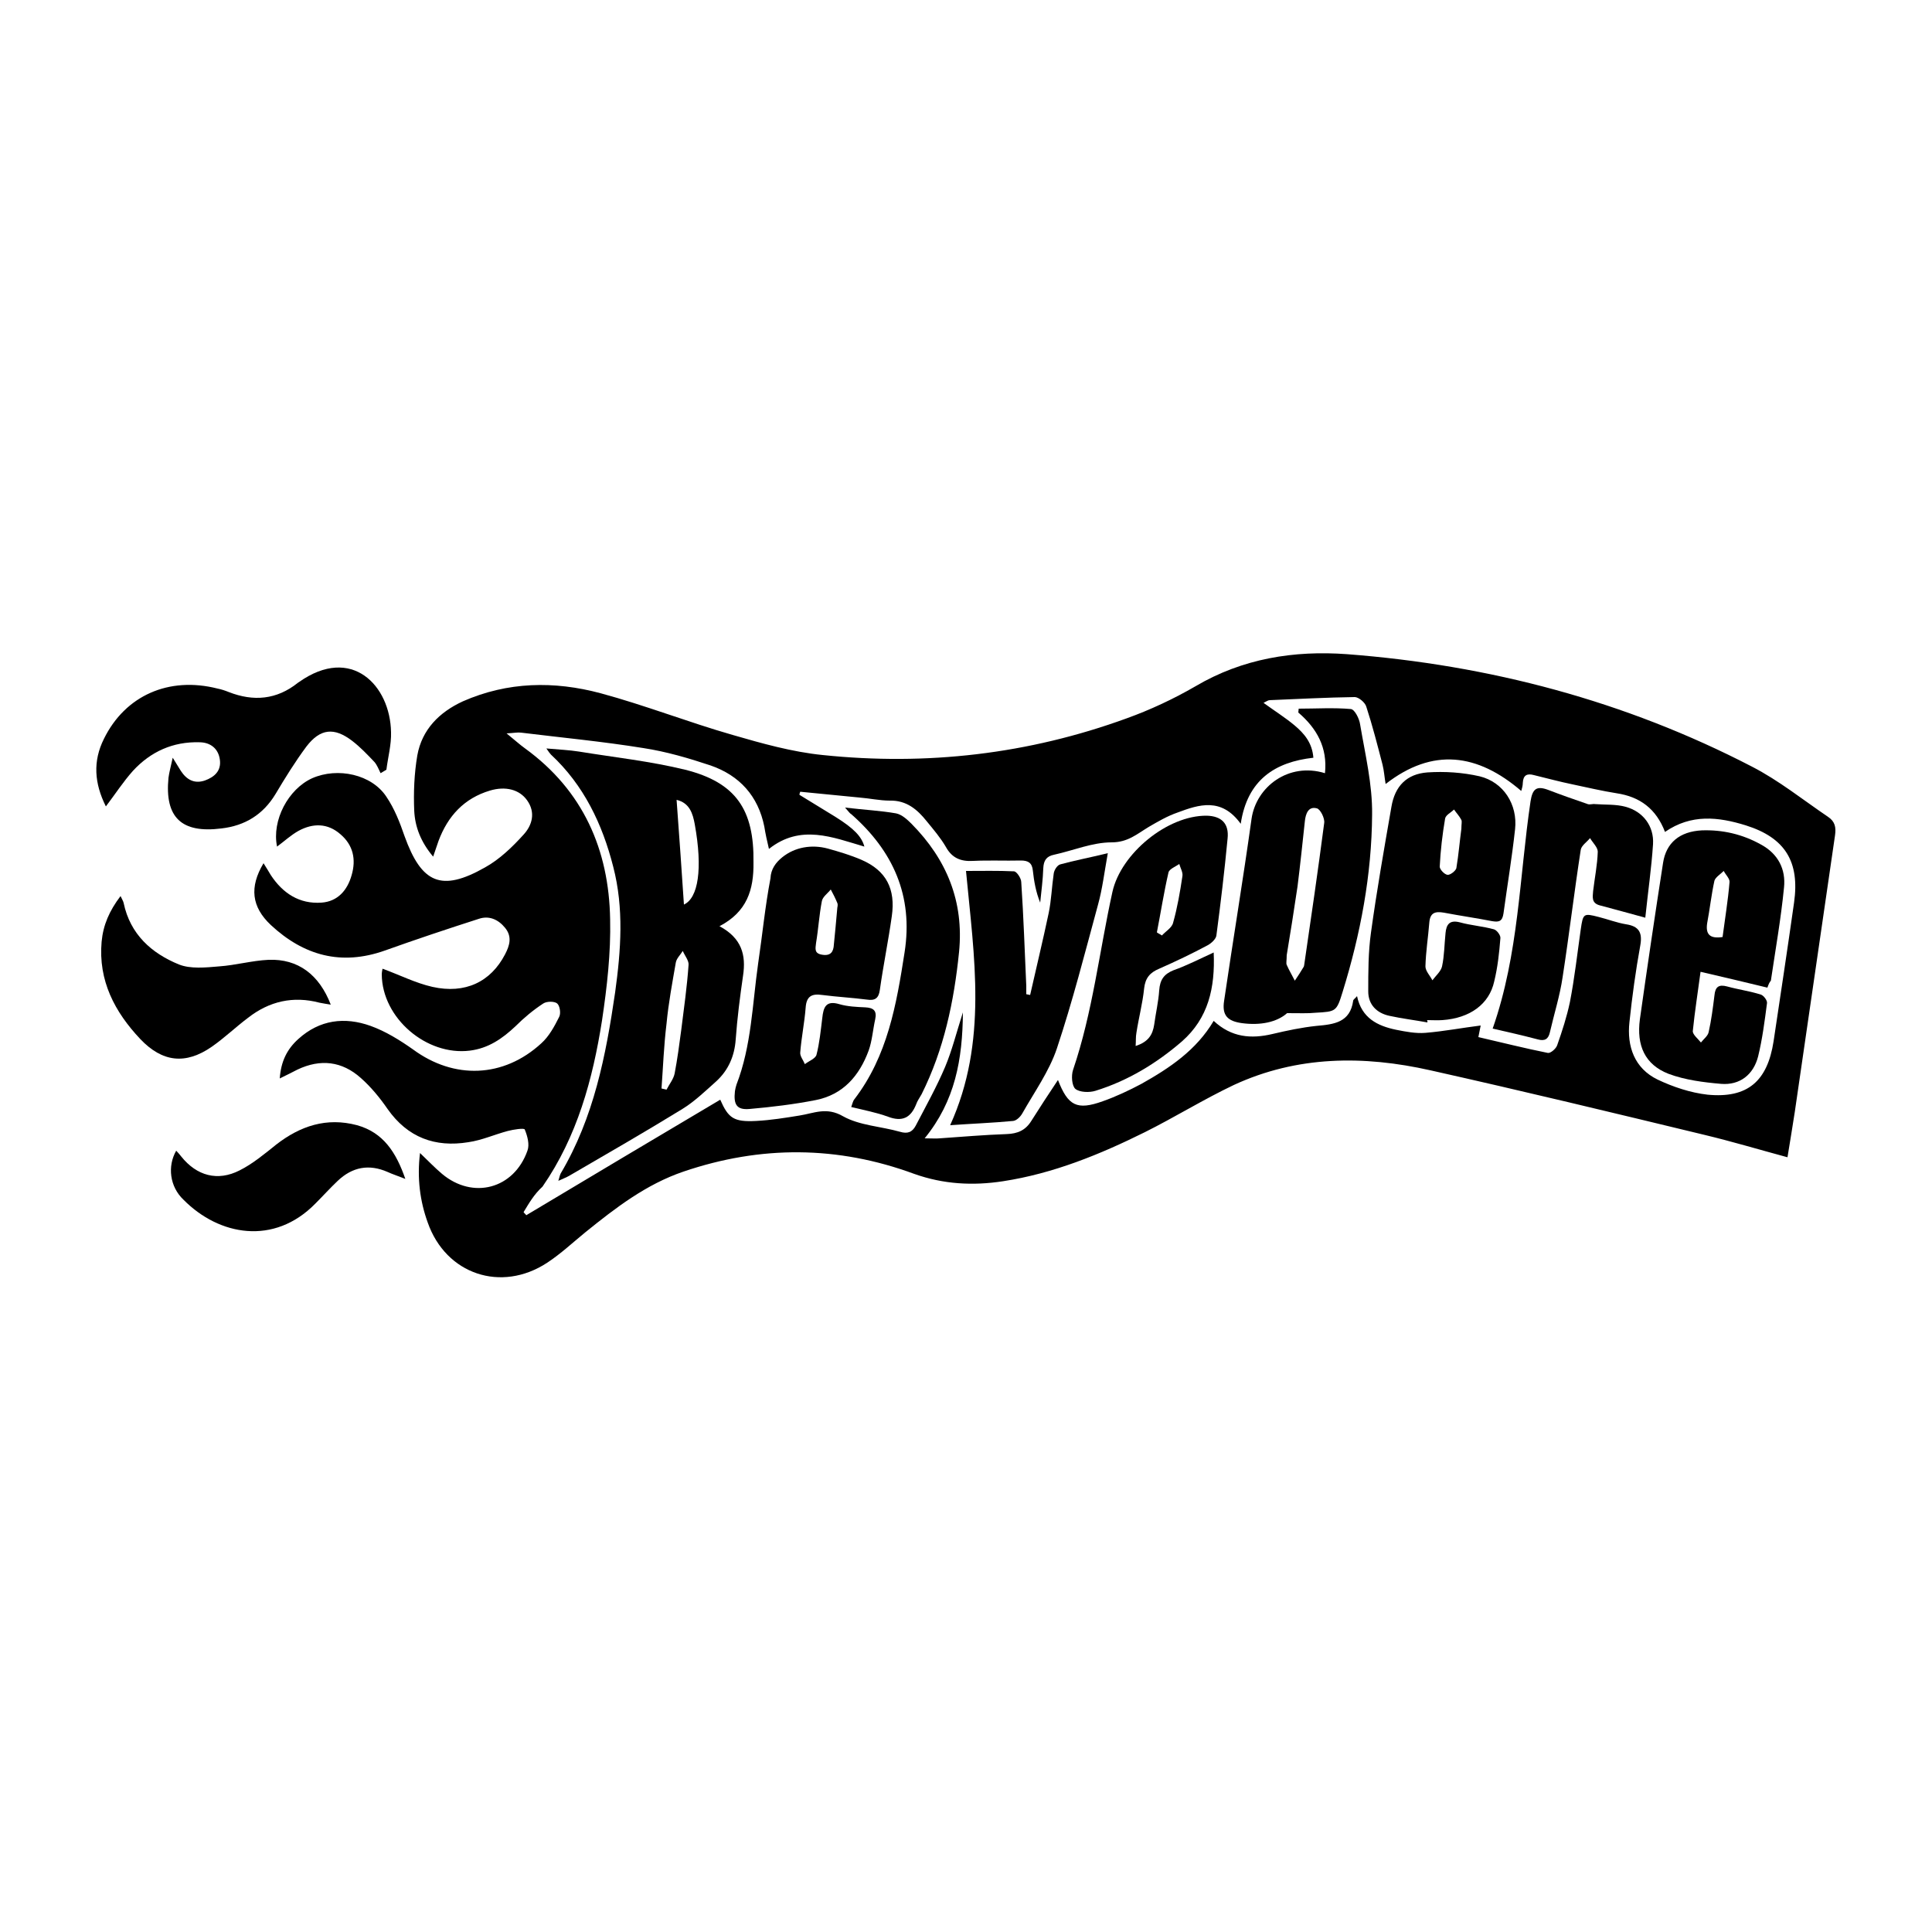 <?xml version="1.0" encoding="utf-8"?>
<!-- Generator: Adobe Illustrator 26.5.0, SVG Export Plug-In . SVG Version: 6.00 Build 0)  -->
<svg version="1.1" id="Calque_1" xmlns="http://www.w3.org/2000/svg" xmlns:xlink="http://www.w3.org/1999/xlink" x="0px" y="0px"
	 viewBox="0 0 500 500" style="enable-background:new 0 0 500 500;" xml:space="preserve">
<g>
	<path d="M108.7,298.4c2.1,2,3.8,3.8,5.7,5.4c8,6.7,18.6,3.9,22.1-6c0.6-1.6,0-3.8-0.7-5.5c-0.2-0.4-2.9,0-4.4,0.4
		c-3.4,0.9-6.7,2.4-10.2,2.9c-8.6,1.4-15.7-1.2-20.9-8.6c-2-2.9-4.3-5.7-6.9-8c-4.9-4.4-10.5-5-16.4-2.2c-1.4,0.7-2.7,1.4-4.6,2.3
		c0.3-4.4,1.9-7.6,4.8-10.2c5.5-5,12-5.8,18.7-3.4c3.9,1.4,7.6,3.7,11,6.1c10.6,7.8,23.4,7.4,33.2-1.6c2-1.8,3.4-4.4,4.6-6.8
		c0.5-0.9,0.2-2.9-0.5-3.5c-0.7-0.6-2.7-0.6-3.6,0c-2.6,1.7-5,3.7-7.2,5.9c-3.4,3.2-7,5.7-11.8,6.3c-11.2,1.4-22.7-8.4-22.8-19.7
		c0-0.7,0.2-1.4,0.2-1.5c4.4,1.6,8.5,3.7,12.9,4.7c8.5,1.9,15.1-1.3,18.8-8.4c1.2-2.3,1.9-4.6,0-6.9c-1.8-2.2-4.2-3.2-6.8-2.3
		c-8.1,2.6-16.2,5.3-24.3,8.2c-11.3,4-21,1.3-29.5-6.6c-5-4.7-5.6-9.8-1.9-16c0.7,1.1,1.3,2.1,1.9,3.1c3.1,4.7,7.4,7.5,13.1,7.1
		c4.2-0.3,6.7-3.2,7.8-7.1c1.2-4.1,0.4-7.8-2.9-10.6C84.8,213,81,213,77.3,215c-2,1.1-3.7,2.7-5.6,4.1c-1.4-6.8,2.9-14.9,9.1-17.7
		c6.6-2.9,15.4-1,19.2,4.8c2.1,3.1,3.5,6.7,4.7,10.2c4.4,12.2,9.5,14.5,20.8,8.1c3.8-2.1,7.1-5.3,10-8.5c2.2-2.4,3.2-5.7,0.9-8.9
		c-2-2.8-5.6-3.7-9.6-2.5c-6.7,2-10.9,6.6-13.3,13c-0.4,1.2-0.8,2.4-1.4,4.1c-3.2-3.8-4.7-7.7-4.9-11.9c-0.2-4.7,0-9.6,0.8-14.3
		c1.2-6.7,5.7-11.2,11.8-14c11.6-5.1,23.6-5.3,35.6-2.1c11.5,3.1,22.7,7.5,34.2,10.8c7.6,2.2,15.4,4.4,23.3,5.2
		c26.9,2.8,53.2-0.2,78.7-9.5c6.1-2.2,12.1-5,17.8-8.3c12.2-7.2,25.5-9.3,39.2-8.3c36.8,2.8,72,12.1,104.8,29.1
		c7,3.6,13.2,8.6,19.7,13c1.8,1.2,2.1,2.7,1.8,4.8c-3.5,23.8-6.9,47.7-10.4,71.5c-0.6,3.8-1.2,7.6-1.9,11.8
		c-7.4-2-14.4-4.1-21.5-5.8c-23.6-5.7-47.2-11.4-70.9-16.7c-17.3-3.9-34.5-3.8-50.9,3.8c-7.8,3.7-15.2,8.3-23,12.2
		c-11.7,5.8-23.7,10.7-36.7,12.7c-7.8,1.2-15.4,0.8-23-1.9c-19.8-7.3-39.7-7.4-59.7-0.6c-9.7,3.3-17.6,9.4-25.4,15.7
		c-3.3,2.7-6.4,5.6-9.9,7.9c-11.9,7.8-26.2,3-30.9-10.4C108.7,310.9,107.9,304.9,108.7,298.4z M135.5,313.7c0.2,0.3,0.5,0.5,0.7,0.8
		c16.7-10,33.5-20,50.2-29.9c2.1,4.8,3.5,5.8,9.3,5.5c3.8-0.2,7.5-0.8,11.2-1.4c3.8-0.6,7-2.3,11.3,0.2c4.3,2.4,9.8,2.6,14.7,4
		c2,0.6,3.2,0.1,4.1-1.6c2.6-5,5.4-10,7.6-15.2c1.8-4.3,2.9-8.8,4.6-14.1c-0.1,12.2-2,22.9-9.9,32.6c2,0,2.9,0.1,3.9,0
		c5.8-0.4,11.5-0.9,17.3-1.1c2.9-0.1,4.9-1,6.4-3.4c2.2-3.5,4.5-7,6.9-10.6c2.6,6.7,4.9,7.9,11.6,5.5c3.4-1.2,6.8-2.8,10-4.5
		c7.3-4.1,14.2-8.7,18.7-16.3c4.6,4.3,9.7,4.7,15.2,3.4c3.8-0.9,7.6-1.7,11.4-2.1c4.6-0.4,8.7-0.9,9.5-6.5c0-0.3,0.4-0.5,1-1.2
		c1.2,5.7,5.3,7.7,10.1,8.7c2.5,0.5,5.1,1,7.6,0.8c4.8-0.4,9.5-1.3,14.3-1.9c-0.1,0.6-0.3,1.6-0.6,3c6.1,1.4,12,2.9,18,4.1
		c0.7,0.1,2.1-1.1,2.4-2c1.3-3.7,2.5-7.4,3.3-11.2c1.2-6.2,1.9-12.5,2.8-18.8c0.6-4.1,0.7-4.2,4.6-3.2c2.4,0.6,4.7,1.5,7.1,1.9
		c3.4,0.5,4.3,2.2,3.7,5.5c-1.2,6.6-2.1,13.2-2.8,19.8c-0.7,6.3,1.3,12,7.3,14.9c4,1.9,8.5,3.4,12.9,3.9c10.4,1,15.5-3.5,17.1-13.8
		c1.8-12,3.6-23.9,5.3-35.9c1.5-10.6-2.3-16.8-12.5-20c-7.1-2.2-14.1-3-20.9,1.7c-2.3-6-6.5-9.1-12.5-10c-3.8-0.6-7.6-1.5-11.4-2.3
		c-3.4-0.7-6.7-1.6-10-2.4c-1.8-0.5-2.8,0-2.9,2c0,0.7-0.2,1.4-0.4,2.1c-11.3-9.7-22.9-11.3-35.1-1.8c-0.3-1.7-0.4-3.4-0.8-5
		c-1.3-5-2.6-10.1-4.2-15c-0.3-1.1-2-2.5-3-2.5c-7.3,0.1-14.7,0.5-22,0.8c-0.4,0-0.8,0.3-1.6,0.7c2.9,2.1,5.6,3.8,8,5.8
		c2.5,2.1,4.6,4.5,4.9,8.4c-9.9,1.1-17.1,5.7-18.8,17.1c-5-6.9-10.8-5-16.4-2.9c-2.6,0.9-5,2.3-7.4,3.7c-3,1.8-5.4,4-9.6,4
		c-5,0-9.9,2.1-14.9,3.2c-2,0.4-2.7,1.5-2.8,3.5c-0.1,3-0.5,5.9-0.8,8.9c-1.1-2.7-1.6-5.5-1.9-8.3c-0.2-2-1.2-2.6-3.1-2.6
		c-4.1,0.1-8.2-0.1-12.3,0.1c-3.2,0.2-5.5-0.7-7.1-3.6c-1.4-2.4-3.2-4.5-5-6.7c-2.4-3-5.2-5.4-9.5-5.3c-2.6,0-5.3-0.6-7.9-0.8
		c-5.1-0.5-10.2-1-15.3-1.5c-0.1,0.3-0.2,0.5-0.2,0.8c3.1,1.9,6.2,3.8,9.3,5.7c4.8,3,6.8,5.1,7.5,7.7c-8.2-2.4-16.5-5.9-24.7,0.6
		c-0.5-2.1-0.9-3.9-1.2-5.8c-1.6-7.9-6.4-13.2-13.9-15.8c-5.7-1.9-11.5-3.6-17.4-4.5c-10.5-1.7-21.1-2.7-31.7-4
		c-0.9-0.1-1.8,0.1-3.7,0.2c2.1,1.7,3.4,2.9,4.8,3.9c15,10.9,21.7,26.2,22,44.2c0.2,8.7-0.8,17.5-2.1,26.2c-2.4,15.2-6.4,30-15.4,43
		C138.2,309.1,136.9,311.4,135.5,313.7z"/>
	<path d="M44.7,196.1c1.1,1.8,1.6,2.6,2.1,3.4c1.5,2.3,3.5,3.4,6.2,2.5c2.5-0.9,4.3-2.5,3.9-5.4c-0.4-3-2.6-4.5-5.3-4.5
		c-6.8-0.2-12.6,2.4-17.2,7.4c-2.5,2.8-4.5,5.9-7,9.2c-3-6-3.4-11.7-0.5-17.5c5.5-11.2,16.8-16.2,29.4-13c1,0.2,1.9,0.5,2.9,0.9
		c6.4,2.5,12.4,2,17.9-2.4c0.1-0.1,0.2-0.1,0.3-0.2c13.6-9.6,23.6,0.9,23.8,13c0.1,3.2-0.8,6.5-1.2,9.7c-0.5,0.3-1,0.6-1.5,0.9
		c-0.5-1-0.9-2.1-1.6-2.9c-1.8-1.9-3.7-3.9-5.8-5.5c-4.6-3.5-8.2-3.2-11.8,1.5c-2.9,3.9-5.5,8.1-8,12.3c-3.2,5.3-7.9,8.2-14,8.9
		c-10.3,1.3-14.7-2.8-13.7-13.1C43.8,199.8,44.2,198.4,44.7,196.1z"/>
	<path d="M31.2,231.9c0.4,0.9,0.7,1.3,0.8,1.8c1.7,8.1,7.2,13,14.3,15.9c3,1.2,6.9,0.8,10.4,0.5c4.3-0.3,8.5-1.5,12.8-1.7
		c7.6-0.3,13.1,3.8,16.1,11.6c-1.1-0.2-2-0.3-2.9-0.5c-6.8-1.8-13-0.4-18.5,3.9c-3.2,2.4-6.1,5.2-9.4,7.5c-6.8,4.7-12.8,4-18.5-2
		c-6.6-7-10.9-15.1-10-25.2C26.7,239.4,28.3,235.7,31.2,231.9z"/>
	<path d="M45.6,297.8c0.5,0.5,0.9,1,1.3,1.5c4,5,9.4,6.5,15.1,3.6c3.4-1.7,6.5-4.3,9.5-6.7c6.2-4.8,13-7.1,20.9-5
		c6.8,1.9,10.1,7,12.5,13.9c-2-0.8-3.3-1.2-4.6-1.8c-4.8-2.1-9.1-1.3-12.9,2.3c-2,1.9-3.9,4-5.8,5.9c-10.7,10.9-24.9,8.3-34.1-1
		C43.9,307.1,43.3,301.8,45.6,297.8z"/>
	<path d="M186.2,239.7c5.8,3.1,6.9,7.5,6.1,12.8c-0.8,5.5-1.5,11-1.9,16.5c-0.3,4.3-1.9,8-5.1,10.9c-2.8,2.5-5.6,5.2-8.7,7.1
		c-9.6,5.9-19.5,11.6-29.3,17.3c-0.7,0.4-1.5,0.7-2.8,1.3c0.3-1,0.4-1.5,0.6-1.9c8.6-14.5,11.7-30.5,14.1-46.9
		c1.5-10.9,2.3-21.7-0.5-32.5c-2.8-11-7.6-21.1-16.1-29c-0.3-0.3-0.5-0.6-1.2-1.6c3.3,0.3,5.9,0.4,8.4,0.8
		c9.2,1.5,18.5,2.5,27.5,4.7c13.2,3.3,17.9,10.4,17.7,24C195.1,230.3,193.3,236,186.2,239.7z M171.2,281.7c0.4,0.1,0.9,0.2,1.3,0.3
		c0.7-1.4,1.8-2.7,2.1-4.2c0.7-3.7,1.2-7.4,1.7-11.2c0.7-5.6,1.5-11.2,1.9-16.9c0.1-1.1-1-2.4-1.5-3.6c-0.6,1-1.6,1.9-1.8,3
		c-0.9,5.2-1.9,10.5-2.4,15.8C171.8,270.6,171.6,276.2,171.2,281.7z M177,234.1c3.7-1.7,4.9-9.2,2.8-20.8c-0.5-2.7-1.3-5.5-4.7-6.3
		C175.8,216.3,176.4,225.2,177,234.1z"/>
	<path d="M333.1,262.2c-2.7,2.4-7,3.2-11.6,2.6c-3.8-0.5-5.3-2-4.7-5.8c2.3-15.7,4.9-31.3,7.1-47.1c1.2-8.3,9.6-14.7,19-11.8
		c0.7-6.6-2.1-11.6-6.9-15.7c0-0.3,0.1-0.7,0.1-1c4.5,0,9.1-0.3,13.5,0.1c1,0.1,2.2,2.5,2.4,4c1.3,7.7,3.2,15.5,3.1,23.3
		c-0.1,15.6-3,30.9-7.6,45.8c-1.6,5.2-1.7,5.2-7.1,5.5C338.5,262.3,336.3,262.2,333.1,262.2z M333,247.2c0,1.4-0.2,2.1,0,2.5
		c0.6,1.4,1.4,2.7,2.1,4.1c0.8-1.2,1.6-2.4,2.3-3.6c0.1-0.1,0-0.2,0.1-0.3c1.8-12.3,3.6-24.6,5.2-36.9c0.2-1.2-1-3.6-1.9-3.8
		c-2.2-0.6-2.9,1.4-3.1,3.3c-0.6,5.6-1.2,11.3-1.9,16.9C334.9,235.5,333.9,241.8,333,247.2z"/>
	<path d="M202.4,221.9c3.3-2.7,7.7-3.4,11.8-2.3c2.9,0.8,5.9,1.7,8.7,2.9c6.5,2.8,8.9,7.6,7.9,14.6c-0.9,6.4-2.2,12.7-3.1,19.1
		c-0.3,2.2-1.3,2.8-3.3,2.5c-3.9-0.5-7.7-0.7-11.6-1.2c-2.7-0.4-4.1,0.3-4.3,3.3c-0.3,3.9-1.1,7.7-1.4,11.6c-0.1,0.9,0.8,2,1.2,3
		c1-0.8,2.7-1.4,3-2.4c0.8-3.1,1.1-6.3,1.5-9.5c0.3-2.8,0.9-4.7,4.5-3.6c2.1,0.6,4.4,0.7,6.6,0.8c2.1,0.1,3.1,0.8,2.6,3.1
		c-0.6,2.7-0.8,5.6-1.7,8.1c-2.4,6.5-6.6,11.4-13.7,12.8c-5.6,1.1-11.4,1.8-17.1,2.3c-3.3,0.3-4.2-1.1-3.8-4.6
		c0.1-0.6,0.2-1.1,0.4-1.7c3.9-10.1,4.1-20.8,5.6-31.3c1.1-7.4,1.8-14.8,3.2-22.1C199.5,224.9,200.8,223.2,202.4,221.9z
		 M216.7,234.9c0-0.1,0.2-0.7,0-1.2c-0.5-1.2-1.1-2.4-1.7-3.5c-0.8,1-2.1,1.9-2.3,3c-0.7,3.6-0.9,7.2-1.5,10.8
		c-0.2,1.6-0.5,2.8,1.7,3.1c2.1,0.3,2.8-0.8,2.9-2.6C216.1,241.5,216.4,238.4,216.7,234.9z"/>
	<path d="M369.4,264.6c-3.3-0.6-6.6-1-9.8-1.7c-3.3-0.7-5.5-2.9-5.5-6.3c0-5.1,0-10.2,0.7-15.2c1.5-10.9,3.4-21.7,5.3-32.6
		c0.9-5.4,4-8.5,9.3-8.9c4.5-0.3,9.1,0,13.5,1c6.2,1.5,9.9,7.3,9.2,13.7c-0.8,7.3-2,14.5-3,21.8c-0.3,2-1.1,2.3-2.9,2
		c-4.1-0.8-8.3-1.4-12.5-2.2c-2.3-0.4-3.6,0-3.8,2.6c-0.3,3.8-0.9,7.5-1,11.3c0,1.2,1.2,2.4,1.8,3.6c0.9-1.2,2.2-2.3,2.5-3.6
		c0.6-2.8,0.6-5.7,0.9-8.6c0.2-2.2,1-3.5,3.7-2.8c2.9,0.8,5.9,1,8.8,1.8c0.8,0.2,1.8,1.6,1.7,2.3c-0.3,3.8-0.7,7.5-1.6,11.2
		c-1.3,5.9-6.3,9.5-13.4,10c-1.3,0.1-2.7,0-4,0C369.5,264.3,369.4,264.5,369.4,264.6z M378.2,214.5c0-1.2,0.2-1.9,0-2.3
		c-0.5-1-1.3-1.8-1.9-2.7c-0.8,0.8-2.1,1.4-2.3,2.3c-0.7,4.1-1.2,8.3-1.4,12.5c0,0.7,1.2,2,2,2.1c0.7,0.1,2.1-1,2.3-1.7
		C377.5,221.1,377.8,217.4,378.2,214.5z"/>
	<path d="M457.4,255.6c-5.7-1.4-11.3-2.7-17.3-4.1c-0.7,5.3-1.5,10.3-2,15.3c-0.1,0.9,1.3,2,2.1,3c0.7-0.9,1.8-1.7,2-2.7
		c0.7-3.1,1.1-6.3,1.5-9.5c0.2-2.2,1.1-2.9,3.3-2.3c2.9,0.8,5.9,1.2,8.7,2.1c0.7,0.2,1.7,1.5,1.6,2.2c-0.6,4.6-1.2,9.3-2.3,13.8
		c-1.2,4.7-4.7,7.5-9.6,7.1c-4.6-0.4-9.3-1-13.6-2.6c-6.1-2.4-8.3-7.3-7.4-14.1c1.9-13.5,3.9-27,6-40.5c0.8-5.2,4.3-8.1,10-8.4
		c5.4-0.2,10.6,1,15.4,3.7c4.4,2.4,6.4,6.4,5.9,11.1c-0.8,8.1-2.2,16-3.4,24.1C458,254.1,457.7,254.7,457.4,255.6z M445.8,242.5
		c0.6-4.6,1.4-9.4,1.8-14.2c0.1-0.9-1-1.9-1.5-2.9c-0.8,0.8-2.1,1.6-2.4,2.5c-0.8,3.6-1.2,7.4-1.9,11.1
		C441.4,241.8,442.5,243,445.8,242.5z"/>
	<path d="M293.9,270.7c3.4-1.1,4.4-3,4.8-5.5c0.4-3,1.1-5.9,1.3-8.9c0.2-2.7,1.2-4.2,3.7-5.2c3.4-1.2,6.7-2.9,10.4-4.6
		c0.4,9.2-1.4,17-8.2,23c-6.6,5.7-14,10.2-22.4,12.8c-1.6,0.5-4.1,0.4-5.2-0.5c-0.9-0.8-1.1-3.4-0.6-4.9c5.1-15,6.8-30.7,10.2-46.1
		c2.2-9.9,14.2-19.8,24.4-19.7c3.8,0.1,5.8,2,5.4,5.9c-0.8,8.4-1.8,16.8-2.9,25.1c-0.1,0.9-1.3,2-2.2,2.5c-4.1,2.2-8.3,4.2-12.6,6.1
		c-2.4,1-3.6,2.4-3.9,5.1c-0.4,3.9-1.4,7.6-2,11.5C293.9,268.4,294,269.4,293.9,270.7z M299.4,241.3c0.4,0.3,0.9,0.5,1.3,0.8
		c1-1.1,2.6-2,2.9-3.3c1.1-3.9,1.8-8,2.4-12c0.2-1-0.5-2.1-0.8-3.2c-1,0.7-2.6,1.3-2.8,2.2C301.2,231,300.4,236.2,299.4,241.3z"/>
	<path d="M286.7,220.8c-0.9,5-1.4,9.2-2.5,13.2c-3.4,12.5-6.6,25.1-10.7,37.4c-2,5.9-5.8,11.2-8.9,16.7c-0.5,0.9-1.5,1.9-2.4,2
		c-5.3,0.5-10.6,0.7-16.3,1.1c9.8-21.6,6.2-43.5,4.1-65.8c4.2,0,8.3-0.1,12.4,0.1c0.7,0,1.9,1.8,1.9,2.8c0.6,9,0.9,18,1.3,26.9
		c0,0.7,0,1.4,0,2.1c0.3,0.1,0.7,0.1,1,0.2c1.6-7.1,3.3-14.1,4.8-21.2c0.7-3.4,0.8-6.8,1.3-10.2c0.1-0.9,0.9-2.2,1.7-2.4
		C278,222.7,281.8,222,286.7,220.8z"/>
	<path d="M425.8,237.5c-4.3-1.2-8.1-2.2-11.8-3.2c-2.2-0.6-1.8-2.2-1.7-3.7c0.4-3.4,1.1-6.8,1.2-10.2c0-1.1-1.3-2.3-2-3.5
		c-0.8,1-2.2,1.9-2.4,3c-1.7,11-3,22-4.7,33c-0.7,4.8-2.2,9.5-3.3,14.3c-0.4,1.7-1.3,2.3-3.1,1.8c-3.8-1-7.7-1.9-11.7-2.8
		c6.8-19.4,6.9-39.3,9.8-58.8c0.5-3.2,1.5-4.1,4.5-3c3.4,1.3,6.8,2.5,10.3,3.7c0.6,0.2,1.3-0.1,1.9,0c2.6,0.2,5.4,0,7.9,0.7
		c4.5,1.2,7.4,5,7.1,9.7C427.4,224.6,426.5,230.8,425.8,237.5z"/>
	<path d="M218.7,209c5.1,0.6,9.2,0.8,13.2,1.5c1.5,0.3,2.9,1.6,4,2.7c9.1,9.2,13.6,20.1,12.3,33.2c-1.3,12.8-3.9,25.2-9.7,36.8
		c-0.5,0.9-1.1,1.7-1.4,2.6c-1.4,3.5-3.6,4.6-7.3,3.2c-3-1.1-6.2-1.7-9.5-2.5c0.3-0.8,0.4-1.5,0.8-2c8.6-11.2,10.9-24.5,13-38
		c2.3-14.7-3-26.3-13.8-35.8C219.9,210.5,219.7,210.1,218.7,209z"/>
</g>
</svg>
